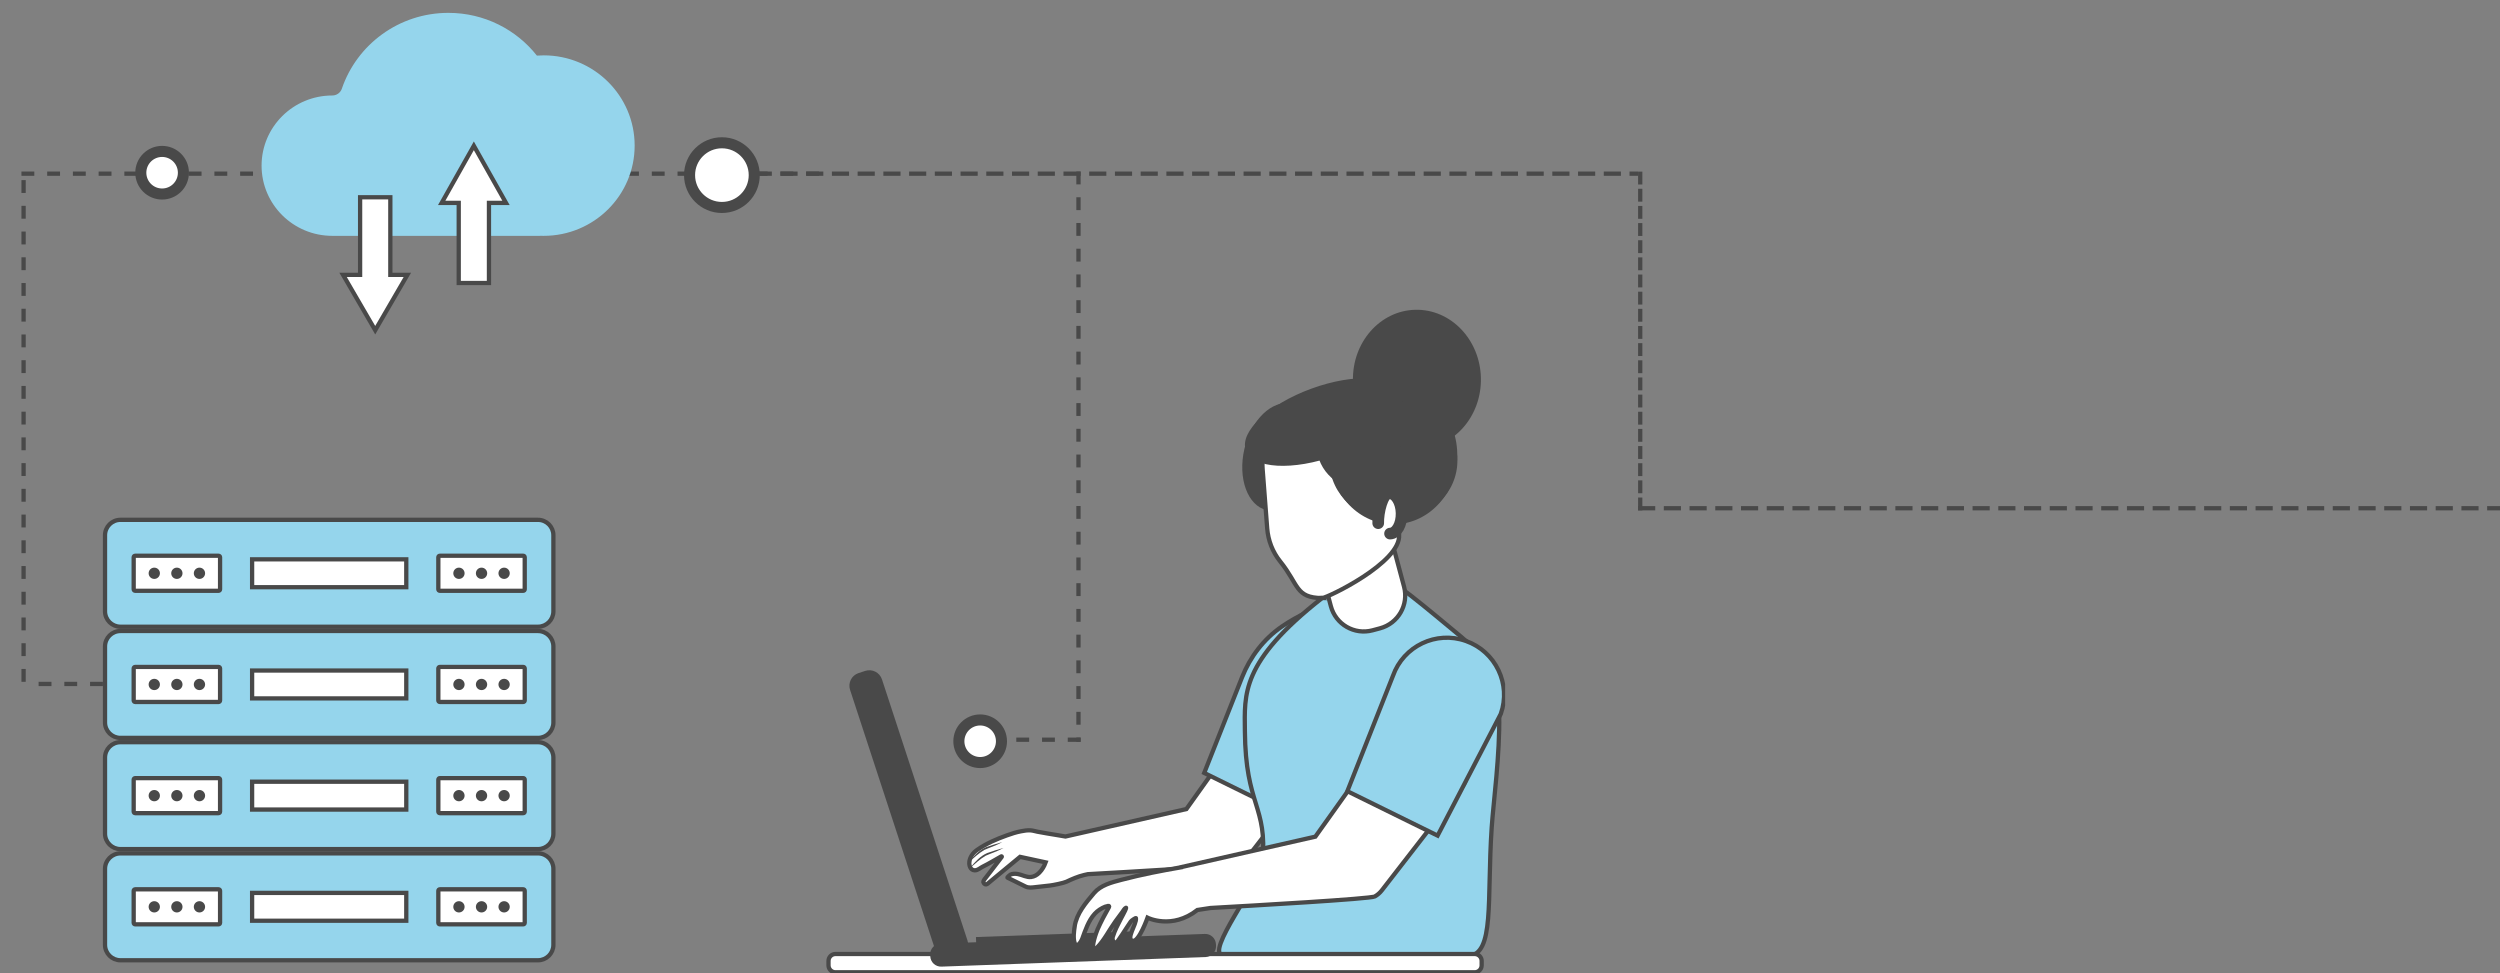<svg width="583" height="227" viewBox="0 0 583 227" fill="none" xmlns="http://www.w3.org/2000/svg">
<rect x="0" y="0" width="583" height="227" fill="#808080" stroke="none"/>
<line x1="176.5" y1="40.5" x2="381.5" y2="40.5" stroke="#494949" stroke-linecap="square" stroke-dasharray="3 3"/>
<line x1="382.5" y1="40.523" x2="382.5" y2="118.523" stroke="#494949" stroke-linecap="square" stroke-dasharray="2 2"/>
<line x1="382.5" y1="118.523" x2="582.5" y2="118.523" stroke="#494949" stroke-linecap="square" stroke-dasharray="3 3"/>
<g clip-path="url(#clip0_1600_7164)">
<line x1="44" y1="40.5" x2="192" y2="40.5" stroke="#494949" stroke-dasharray="3 3"/>
<path d="M126.779 12.91C126.249 12.91 125.725 12.93 125.206 12.969C120.407 6.9 112.943 3 104.566 3C93.022 3 83.222 10.399 79.722 20.677C79.398 21.626 78.509 22.268 77.502 22.268C68.388 22.268 61 29.595 61 38.634C61 47.673 68.388 55 77.502 55H125.647C125.823 55 125.998 54.997 126.171 54.992C126.372 54.997 126.576 55 126.779 55C138.498 55 148 45.576 148 33.954C148 22.331 138.498 12.908 126.779 12.908V12.91Z" fill="#95D5EC"/>
<path d="M91.025 64.098V46H83.977V64.098H80L87.5 77L95 64.098H91.025Z" fill="white" stroke="#494949" stroke-miterlimit="10" stroke-linecap="round"/>
<path d="M106.975 47.318V66H114.025V47.318H118L110.5 34L103 47.318H106.975Z" fill="white" stroke="#494949" stroke-miterlimit="10" stroke-linecap="round"/>
<path d="M28.09 121.225H125.453C127.44 121.225 129.051 122.836 129.051 124.823V142.555C129.051 144.542 127.44 146.153 125.453 146.153H28.09C26.102 146.153 24.491 144.542 24.491 142.555V124.823C24.491 122.836 26.102 121.225 28.09 121.225Z" fill="#95D5EC" stroke="#494949"/>
<path d="M94.744 130.44H58.792V136.938H94.744V130.44Z" fill="white" stroke="#494949" stroke-miterlimit="10" stroke-linecap="round"/>
<path d="M50.973 129.602H31.522C31.33 129.602 31.174 129.757 31.174 129.949V137.426C31.174 137.618 31.33 137.773 31.522 137.773H50.973C51.165 137.773 51.32 137.618 51.32 137.426V129.949C51.32 129.757 51.165 129.602 50.973 129.602Z" fill="white" stroke="#494949" stroke-miterlimit="10"/>
<path d="M35.978 135.006C36.705 135.006 37.295 134.416 37.295 133.689C37.295 132.962 36.705 132.372 35.978 132.372C35.251 132.372 34.661 132.962 34.661 133.689C34.661 134.416 35.251 135.006 35.978 135.006Z" fill="#494949"/>
<path d="M41.245 135.006C41.973 135.006 42.562 134.416 42.562 133.689C42.562 132.962 41.973 132.372 41.245 132.372C40.518 132.372 39.929 132.962 39.929 133.689C39.929 134.416 40.518 135.006 41.245 135.006Z" fill="#494949"/>
<path d="M46.513 135.006C47.24 135.006 47.83 134.416 47.83 133.689C47.83 132.962 47.24 132.372 46.513 132.372C45.786 132.372 45.196 132.962 45.196 133.689C45.196 134.416 45.786 135.006 46.513 135.006Z" fill="#494949"/>
<path d="M122.018 129.602H102.567C102.375 129.602 102.219 129.757 102.219 129.949V137.426C102.219 137.618 102.375 137.773 102.567 137.773H122.018C122.21 137.773 122.365 137.618 122.365 137.426V129.949C122.365 129.757 122.21 129.602 122.018 129.602Z" fill="white" stroke="#494949" stroke-miterlimit="10"/>
<path d="M107.026 135.006C107.753 135.006 108.343 134.416 108.343 133.689C108.343 132.962 107.753 132.372 107.026 132.372C106.299 132.372 105.709 132.962 105.709 133.689C105.709 134.416 106.299 135.006 107.026 135.006Z" fill="#494949"/>
<path d="M112.294 135.006C113.021 135.006 113.611 134.416 113.611 133.689C113.611 132.962 113.021 132.372 112.294 132.372C111.567 132.372 110.977 132.962 110.977 133.689C110.977 134.416 111.567 135.006 112.294 135.006Z" fill="#494949"/>
<path d="M117.558 135.006C118.285 135.006 118.875 134.416 118.875 133.689C118.875 132.962 118.285 132.372 117.558 132.372C116.831 132.372 116.241 132.962 116.241 133.689C116.241 134.416 116.831 135.006 117.558 135.006Z" fill="#494949"/>
<path d="M28.09 147.153H125.453C127.44 147.153 129.051 148.764 129.051 150.751V168.483C129.051 170.469 127.44 172.08 125.453 172.08H28.09C26.102 172.08 24.491 170.469 24.491 168.483V150.751C24.491 148.764 26.102 147.153 28.09 147.153Z" fill="#95D5EC" stroke="#494949"/>
<path d="M94.744 156.368H58.792V162.865H94.744V156.368Z" fill="white" stroke="#494949" stroke-miterlimit="10" stroke-linecap="round"/>
<path d="M50.973 155.529H31.522C31.33 155.529 31.174 155.685 31.174 155.876V163.353C31.174 163.545 31.33 163.701 31.522 163.701H50.973C51.165 163.701 51.32 163.545 51.32 163.353V155.876C51.32 155.685 51.165 155.529 50.973 155.529Z" fill="white" stroke="#494949" stroke-miterlimit="10"/>
<path d="M35.978 160.933C36.705 160.933 37.295 160.344 37.295 159.616C37.295 158.889 36.705 158.3 35.978 158.3C35.251 158.3 34.661 158.889 34.661 159.616C34.661 160.344 35.251 160.933 35.978 160.933Z" fill="#494949"/>
<path d="M41.245 160.933C41.973 160.933 42.562 160.344 42.562 159.616C42.562 158.889 41.973 158.3 41.245 158.3C40.518 158.3 39.929 158.889 39.929 159.616C39.929 160.344 40.518 160.933 41.245 160.933Z" fill="#494949"/>
<path d="M46.513 160.933C47.24 160.933 47.83 160.344 47.83 159.616C47.83 158.889 47.24 158.3 46.513 158.3C45.786 158.3 45.196 158.889 45.196 159.616C45.196 160.344 45.786 160.933 46.513 160.933Z" fill="#494949"/>
<path d="M122.018 155.529H102.567C102.375 155.529 102.219 155.685 102.219 155.876V163.353C102.219 163.545 102.375 163.701 102.567 163.701H122.018C122.21 163.701 122.365 163.545 122.365 163.353V155.876C122.365 155.685 122.21 155.529 122.018 155.529Z" fill="white" stroke="#494949" stroke-miterlimit="10"/>
<path d="M107.026 160.933C107.753 160.933 108.343 160.344 108.343 159.616C108.343 158.889 107.753 158.3 107.026 158.3C106.299 158.3 105.709 158.889 105.709 159.616C105.709 160.344 106.299 160.933 107.026 160.933Z" fill="#494949"/>
<path d="M112.294 160.933C113.021 160.933 113.611 160.344 113.611 159.616C113.611 158.889 113.021 158.3 112.294 158.3C111.567 158.3 110.977 158.889 110.977 159.616C110.977 160.344 111.567 160.933 112.294 160.933Z" fill="#494949"/>
<path d="M117.558 160.933C118.285 160.933 118.875 160.344 118.875 159.616C118.875 158.889 118.285 158.3 117.558 158.3C116.831 158.3 116.241 158.889 116.241 159.616C116.241 160.344 116.831 160.933 117.558 160.933Z" fill="#494949"/>
<path d="M28.09 173.08H125.453C127.44 173.08 129.051 174.691 129.051 176.678V194.41C129.051 196.397 127.44 198.008 125.453 198.008H28.09C26.102 198.008 24.491 196.397 24.491 194.41V176.678C24.491 174.691 26.102 173.08 28.09 173.08Z" fill="#95D5EC" stroke="#494949"/>
<path d="M94.744 182.295H58.792V188.793H94.744V182.295Z" fill="white" stroke="#494949" stroke-miterlimit="10" stroke-linecap="round"/>
<path d="M50.973 181.457H31.522C31.33 181.457 31.174 181.612 31.174 181.804V189.281C31.174 189.473 31.33 189.628 31.522 189.628H50.973C51.165 189.628 51.32 189.473 51.32 189.281V181.804C51.32 181.612 51.165 181.457 50.973 181.457Z" fill="white" stroke="#494949" stroke-miterlimit="10"/>
<path d="M35.978 186.861C36.705 186.861 37.295 186.271 37.295 185.544C37.295 184.817 36.705 184.228 35.978 184.228C35.251 184.228 34.661 184.817 34.661 185.544C34.661 186.271 35.251 186.861 35.978 186.861Z" fill="#494949"/>
<path d="M41.245 186.861C41.973 186.861 42.562 186.271 42.562 185.544C42.562 184.817 41.973 184.228 41.245 184.228C40.518 184.228 39.929 184.817 39.929 185.544C39.929 186.271 40.518 186.861 41.245 186.861Z" fill="#494949"/>
<path d="M46.513 186.861C47.24 186.861 47.83 186.271 47.83 185.544C47.83 184.817 47.24 184.228 46.513 184.228C45.786 184.228 45.196 184.817 45.196 185.544C45.196 186.271 45.786 186.861 46.513 186.861Z" fill="#494949"/>
<path d="M122.018 181.457H102.567C102.375 181.457 102.219 181.612 102.219 181.804V189.281C102.219 189.473 102.375 189.628 102.567 189.628H122.018C122.21 189.628 122.365 189.473 122.365 189.281V181.804C122.365 181.612 122.21 181.457 122.018 181.457Z" fill="white" stroke="#494949" stroke-miterlimit="10"/>
<path d="M107.026 186.861C107.753 186.861 108.343 186.271 108.343 185.544C108.343 184.817 107.753 184.228 107.026 184.228C106.299 184.228 105.709 184.817 105.709 185.544C105.709 186.271 106.299 186.861 107.026 186.861Z" fill="#494949"/>
<path d="M112.294 186.861C113.021 186.861 113.611 186.271 113.611 185.544C113.611 184.817 113.021 184.228 112.294 184.228C111.567 184.228 110.977 184.817 110.977 185.544C110.977 186.271 111.567 186.861 112.294 186.861Z" fill="#494949"/>
<path d="M117.558 186.861C118.285 186.861 118.875 186.271 118.875 185.544C118.875 184.817 118.285 184.228 117.558 184.228C116.831 184.228 116.241 184.817 116.241 185.544C116.241 186.271 116.831 186.861 117.558 186.861Z" fill="#494949"/>
<path d="M28.09 199.008H125.453C127.44 199.008 129.051 200.619 129.051 202.606V220.338C129.051 222.324 127.44 223.935 125.453 223.935H28.09C26.102 223.935 24.491 222.324 24.491 220.338V202.606C24.491 200.619 26.102 199.008 28.09 199.008Z" fill="#95D5EC" stroke="#494949"/>
<path d="M94.744 208.223H58.792V214.72H94.744V208.223Z" fill="white" stroke="#494949" stroke-miterlimit="10" stroke-linecap="round"/>
<path d="M50.973 207.384H31.522C31.33 207.384 31.174 207.54 31.174 207.731V215.209C31.174 215.4 31.33 215.556 31.522 215.556H50.973C51.165 215.556 51.32 215.4 51.32 215.209V207.731C51.32 207.54 51.165 207.384 50.973 207.384Z" fill="white" stroke="#494949" stroke-miterlimit="10"/>
<path d="M35.978 212.788C36.705 212.788 37.295 212.199 37.295 211.472C37.295 210.745 36.705 210.155 35.978 210.155C35.251 210.155 34.661 210.745 34.661 211.472C34.661 212.199 35.251 212.788 35.978 212.788Z" fill="#494949"/>
<path d="M41.245 212.788C41.973 212.788 42.562 212.199 42.562 211.472C42.562 210.745 41.973 210.155 41.245 210.155C40.518 210.155 39.929 210.745 39.929 211.472C39.929 212.199 40.518 212.788 41.245 212.788Z" fill="#494949"/>
<path d="M46.513 212.788C47.24 212.788 47.83 212.199 47.83 211.472C47.83 210.745 47.24 210.155 46.513 210.155C45.786 210.155 45.196 210.745 45.196 211.472C45.196 212.199 45.786 212.788 46.513 212.788Z" fill="#494949"/>
<path d="M122.018 207.384H102.567C102.375 207.384 102.219 207.54 102.219 207.731V215.209C102.219 215.4 102.375 215.556 102.567 215.556H122.018C122.21 215.556 122.365 215.4 122.365 215.209V207.731C122.365 207.54 122.21 207.384 122.018 207.384Z" fill="white" stroke="#494949" stroke-miterlimit="10"/>
<path d="M107.026 212.788C107.753 212.788 108.343 212.199 108.343 211.472C108.343 210.745 107.753 210.155 107.026 210.155C106.299 210.155 105.709 210.745 105.709 211.472C105.709 212.199 106.299 212.788 107.026 212.788Z" fill="#494949"/>
<path d="M112.294 212.788C113.021 212.788 113.611 212.199 113.611 211.472C113.611 210.745 113.021 210.155 112.294 210.155C111.567 210.155 110.977 210.745 110.977 211.472C110.977 212.199 111.567 212.788 112.294 212.788Z" fill="#494949"/>
<path d="M117.558 212.788C118.285 212.788 118.875 212.199 118.875 211.472C118.875 210.745 118.285 210.155 117.558 210.155C116.831 210.155 116.241 210.745 116.241 211.472C116.241 212.199 116.831 212.788 117.558 212.788Z" fill="#494949"/>
<path d="M168.347 48.381C172.514 48.381 175.891 45.004 175.891 40.839C175.891 36.673 172.514 33.296 168.347 33.296C164.181 33.296 160.803 36.673 160.803 40.839C160.803 45.004 164.181 48.381 168.347 48.381Z" fill="white" stroke="#494949" stroke-width="2.58" stroke-miterlimit="10" stroke-linecap="round"/>
<path d="M37.804 45.246C40.548 45.246 42.772 43.022 42.772 40.278C42.772 37.535 40.548 35.31 37.804 35.31C35.06 35.31 32.835 37.535 32.835 40.278C32.835 43.022 35.06 45.246 37.804 45.246Z" fill="white" stroke="#494949" stroke-width="2.58" stroke-miterlimit="10" stroke-linecap="round"/>
<path d="M228.576 177.827C231.32 177.827 233.544 175.603 233.544 172.859C233.544 170.116 231.32 167.892 228.576 167.892C225.832 167.892 223.607 170.116 223.607 172.859C223.607 175.603 225.832 177.827 228.576 177.827Z" fill="white" stroke="#494949" stroke-width="2.58" stroke-miterlimit="10" stroke-linecap="round"/>
<path d="M226.054 201.028C226.154 199.886 226.897 198.883 227.808 198.236C228.901 197.459 230.081 196.806 231.291 196.236C232.436 195.699 233.615 195.235 234.805 194.809C235.874 194.424 236.961 194.07 238.082 193.857C238.828 193.712 239.591 193.582 240.351 193.64C240.895 193.681 241.414 193.853 241.943 193.956C243.491 194.255 245.045 194.496 246.599 194.757C247.221 194.864 247.847 194.967 248.469 195.074L276.671 188.669L292.44 166.557C294.104 164.227 297.364 163.728 299.647 165.457L306.892 170.947C309.147 172.656 309.57 175.874 307.837 178.108L290.797 200.072C290.374 200.615 289.861 201.052 289.297 201.372C288.369 201.901 262.01 203.396 253.696 203.857C253.259 203.95 252.902 204.032 252.785 204.06C251.43 204.383 249.951 205.012 248.693 205.617C248.04 205.933 245.554 206.425 244.863 206.501C243.724 206.628 242.586 206.755 241.452 206.882C240.647 206.972 239.887 207.099 239.144 206.734C237.745 206.047 236.342 205.356 234.943 204.668C234.829 204.613 235.517 204.019 235.562 203.998C236.098 203.706 236.806 203.73 237.391 203.833C238.422 204.015 239.371 204.634 240.448 204.514C241.19 204.431 241.844 204.036 242.363 203.513C243.026 202.85 243.528 201.987 243.845 201.103L237.876 199.818C237.209 200.368 236.545 200.921 235.878 201.471C234.668 202.475 233.457 203.476 232.243 204.479C231.59 205.022 230.944 205.579 230.28 206.109C229.94 206.377 229.62 206.243 229.393 205.909C229.348 205.848 229.314 205.775 229.307 205.7C229.3 205.628 229.324 205.555 229.348 205.487C229.489 205.119 229.764 204.827 230.005 204.517C230.294 204.146 230.583 203.771 230.872 203.4C231.542 202.537 232.209 201.671 232.869 200.801C233.117 200.478 233.361 200.155 233.609 199.831C233.664 199.759 233.578 199.663 233.499 199.708C232.054 200.516 230.631 201.392 229.145 202.124C228.874 202.259 228.626 202.441 228.368 202.599C228.042 202.802 227.674 202.974 227.292 202.96C226.292 202.919 225.975 201.86 226.047 201.031L226.054 201.028Z" fill="white" stroke="#494949" stroke-miterlimit="10"/>
<path d="M226.278 202.313C227.375 200.983 228.592 199.642 230.205 198.934C231.446 198.508 232.756 198.068 234.025 197.731C232.704 198.498 231.246 198.941 229.861 199.553C228.571 200.309 227.44 201.358 226.319 202.351L226.281 202.317L226.278 202.313Z" fill="#494949"/>
<path d="M225.982 200.956C227.079 199.625 228.296 198.284 229.909 197.576C231.15 197.15 232.46 196.71 233.729 196.373C232.408 197.14 230.951 197.583 229.565 198.195C228.276 198.951 227.144 200 226.023 200.993L225.985 200.959L225.982 200.956Z" fill="#494949"/>
<path d="M280.825 180.25L301.872 190.611L316.605 162.226C319.057 155.285 321.399 140.145 321.399 140.145C316.385 138.375 306.558 140.853 298.915 146.12C294.699 149.025 291.522 153.198 289.638 157.96L280.825 180.25Z" fill="#95D5EC" stroke="#494949" stroke-miterlimit="10"/>
<path d="M340.95 148.671C346.32 153.109 349.477 159.668 349.614 166.633C349.797 175.97 348.26 187.143 347.864 192.952C346.709 209.938 348.617 222.658 342.339 222.93C333.399 223.315 299.424 223.614 285.23 222.723C280.701 222.442 293.984 205.572 294.4 201.055C295.621 187.775 290.439 188.098 290.308 170.449C290.246 161.954 289.256 154.422 308.312 139.471C310.832 137.495 321.395 134.191 321.395 134.191C323.83 134.191 333.158 142.239 340.95 148.674V148.671Z" fill="#95D5EC" stroke="#494949" stroke-miterlimit="10"/>
<path d="M343.896 222.469H194.833C193.935 222.469 193.207 223.197 193.207 224.095V225.116C193.207 226.014 193.935 226.742 194.833 226.742H343.896C344.794 226.742 345.523 226.014 345.523 225.116V224.095C345.523 223.197 344.794 222.469 343.896 222.469Z" fill="white" stroke="#494949" stroke-miterlimit="10" stroke-linecap="round"/>
<path d="M315.573 123.202L313.836 123.667C309.604 124.798 307.09 129.146 308.222 133.377L310.361 141.378C311.493 145.609 315.841 148.122 320.074 146.991L321.811 146.526C326.043 145.395 328.557 141.048 327.425 136.816L325.285 128.816C324.154 124.584 319.805 122.071 315.573 123.202Z" fill="white" stroke="#494949" stroke-miterlimit="10"/>
<path d="M312.043 129.656C320.282 129.472 326.799 122.06 326.599 113.101C326.399 104.141 319.557 97.028 311.318 97.212C303.078 97.396 296.561 104.808 296.761 113.767C296.961 122.726 303.803 129.84 312.043 129.656Z" fill="#494949"/>
<path d="M306.364 108.449C307.958 101.599 305.631 95.205 301.166 94.166C296.701 93.127 291.79 97.838 290.195 104.687C288.601 111.537 290.928 117.931 295.393 118.97C299.858 120.009 304.77 115.298 306.364 108.449Z" fill="#494949"/>
<path d="M308.312 139.468C309.426 139.478 326.769 131.176 326.271 124.682L324.919 107.088C324.273 98.676 316.929 92.378 308.515 93.024C300.101 93.67 293.802 101.013 294.448 109.429L295.507 123.194C295.724 126.009 296.755 128.711 298.53 130.911C302.924 136.36 302.033 139.413 308.315 139.471L308.312 139.468Z" fill="white" stroke="#494949" stroke-miterlimit="10"/>
<path d="M323.759 121.561C328.342 121.458 331.917 115.108 331.745 107.377C331.572 99.646 327.716 93.461 323.133 93.564C318.55 93.666 314.975 100.016 315.148 107.748C315.321 115.479 319.176 121.663 323.759 121.561Z" fill="#494949"/>
<path d="M325.259 121.445C333.498 121.261 340.038 114.844 339.865 107.113C339.692 99.382 332.873 93.264 324.633 93.448C316.393 93.632 309.854 100.048 310.027 107.779C310.2 115.511 317.019 121.629 325.259 121.445Z" fill="#494949"/>
<path d="M322.096 111.725C328.315 111.586 333.251 106.744 333.121 100.909C332.991 95.074 327.843 90.456 321.623 90.595C315.404 90.734 310.468 95.577 310.598 101.412C310.728 107.247 315.876 111.864 322.096 111.725Z" fill="#494949"/>
<path d="M318.538 114.338C324.757 114.199 329.693 109.356 329.563 103.521C329.433 97.686 324.285 93.069 318.065 93.208C311.846 93.347 306.91 98.189 307.04 104.024C307.17 109.859 312.318 114.477 318.538 114.338Z" fill="#494949"/>
<path d="M325.277 122.257C333.516 122.072 340.034 114.66 339.833 105.701C339.633 96.742 332.791 89.628 324.552 89.812C316.312 89.996 309.795 97.408 309.995 106.368C310.195 115.327 317.037 122.441 325.277 122.257Z" fill="#494949"/>
<path d="M330.79 104.684C339.03 104.5 345.547 97.088 345.347 88.129C345.146 79.17 338.305 72.056 330.065 72.24C321.825 72.424 315.308 79.836 315.509 88.795C315.709 97.755 322.551 104.868 330.79 104.684Z" fill="#494949"/>
<path d="M311.548 106.21C321.582 102.558 328.445 96.107 326.877 91.8C325.309 87.493 315.904 86.962 305.87 90.613C295.836 94.265 288.973 100.716 290.54 105.023C292.108 109.33 301.514 109.861 311.548 106.21Z" fill="#494949"/>
<path d="M321.399 122.001C321.34 119.398 322.399 115.039 323.946 115.005C325.49 114.97 326.79 117.054 326.848 119.656C326.907 122.258 325.703 124.4 324.16 124.435" fill="white"/>
<path d="M321.399 122.001C321.34 119.398 322.399 115.039 323.946 115.005C325.49 114.97 326.79 117.054 326.848 119.656C326.907 122.258 325.703 124.4 324.16 124.435" stroke="#494949" stroke-width="2.72" stroke-miterlimit="10" stroke-linecap="round"/>
<path d="M219.538 225.417L281.159 223.179C282.544 223.129 283.626 221.966 283.576 220.58L283.562 220.209C283.512 218.824 282.348 217.742 280.963 217.793L219.342 220.03C217.957 220.08 216.875 221.244 216.925 222.629L216.938 223C216.989 224.385 218.152 225.467 219.538 225.417Z" fill="#494949"/>
<path d="M198.235 160.876L218.185 221.794C218.719 223.423 220.472 224.311 222.102 223.778L223.644 223.273C225.274 222.74 226.163 220.986 225.629 219.357L205.679 158.439C205.145 156.81 203.392 155.921 201.762 156.455L200.219 156.96C198.59 157.493 197.701 159.246 198.235 160.876Z" fill="#494949"/>
<path d="M227.723 222.176L265.916 220.789L265.783 217.134L227.59 218.521L227.723 222.176Z" fill="#494949"/>
<path d="M250.601 216.078C251.072 213.005 253.187 210.561 255.123 208.271C256.691 206.418 259.218 205.768 261.518 205.17C263.887 204.552 266.27 203.995 268.67 203.513C270.909 203.063 273.154 202.64 275.41 202.255C275.41 202.234 275.41 202.221 275.41 202.221L306.741 195.108L324.053 170.834C325.879 168.273 329.458 167.726 331.965 169.627L339.918 175.654C342.394 177.527 342.861 181.065 340.956 183.516L322.248 207.628C321.784 208.226 321.223 208.701 320.604 209.055C319.611 209.619 292.138 211.193 282.273 211.743L279.233 212.207C273.298 216.872 267.608 214.009 267.608 214.009C267.608 214.009 265.61 219.636 264.207 219.396C262.399 219.083 265.111 215.511 264.902 214.115C264.885 213.998 263.891 214.638 263.722 214.875C262.787 216.205 260.569 219.836 260.301 219.832C259.527 219.822 259.325 219.031 259.517 218.413C259.971 216.958 260.683 215.6 261.384 214.256C261.714 213.62 262.072 212.995 262.378 212.345C262.399 212.3 262.701 211.626 262.57 211.685C262.244 211.822 261.931 212.424 261.728 212.689C261.174 213.414 260.638 214.15 260.105 214.889C258.668 216.879 257.557 219.214 255.824 220.974C255.735 221.066 255.635 221.159 255.515 221.197C254.026 221.685 255.776 217.13 255.951 216.731C256.742 214.937 257.667 213.197 258.64 211.492C258.713 211.365 258.599 211.217 258.458 211.255C258.169 211.334 257.819 211.403 257.729 211.441C256.815 211.812 255.958 212.362 255.295 213.091C253.837 214.686 253.098 216.934 252.379 218.932C252.18 219.489 251.107 221.297 250.608 219.894C250.233 218.842 250.447 217.165 250.612 216.078H250.601Z" fill="white" stroke="#494949" stroke-miterlimit="10"/>
<path d="M314.202 184.506L335.249 194.867L349.982 166.482C352.434 159.541 348.789 151.926 341.847 149.475C334.905 147.024 327.289 150.668 324.837 157.609L314.202 184.506Z" fill="#95D5EC" stroke="#494949" stroke-miterlimit="10"/>
<line x1="251.5" y1="40" x2="251.5" y2="173" stroke="#494949" stroke-dasharray="3 3"/>
<line x1="252" y1="172.5" x2="235" y2="172.5" stroke="#494949" stroke-dasharray="3 3"/>
<line x1="5.5" y1="42" x2="5.5" y2="160" stroke="#494949" stroke-dasharray="3 3"/>
<line x1="5" y1="40.5" x2="32" y2="40.5" stroke="#494949" stroke-dasharray="3 3"/>
<line x1="9" y1="159.5" x2="24" y2="159.5" stroke="#494949" stroke-dasharray="3 3"/>
</g>
<defs>
<clipPath id="clip0_1600_7164">
<rect width="351" height="227" fill="white"/>
</clipPath>
</defs>
</svg>
